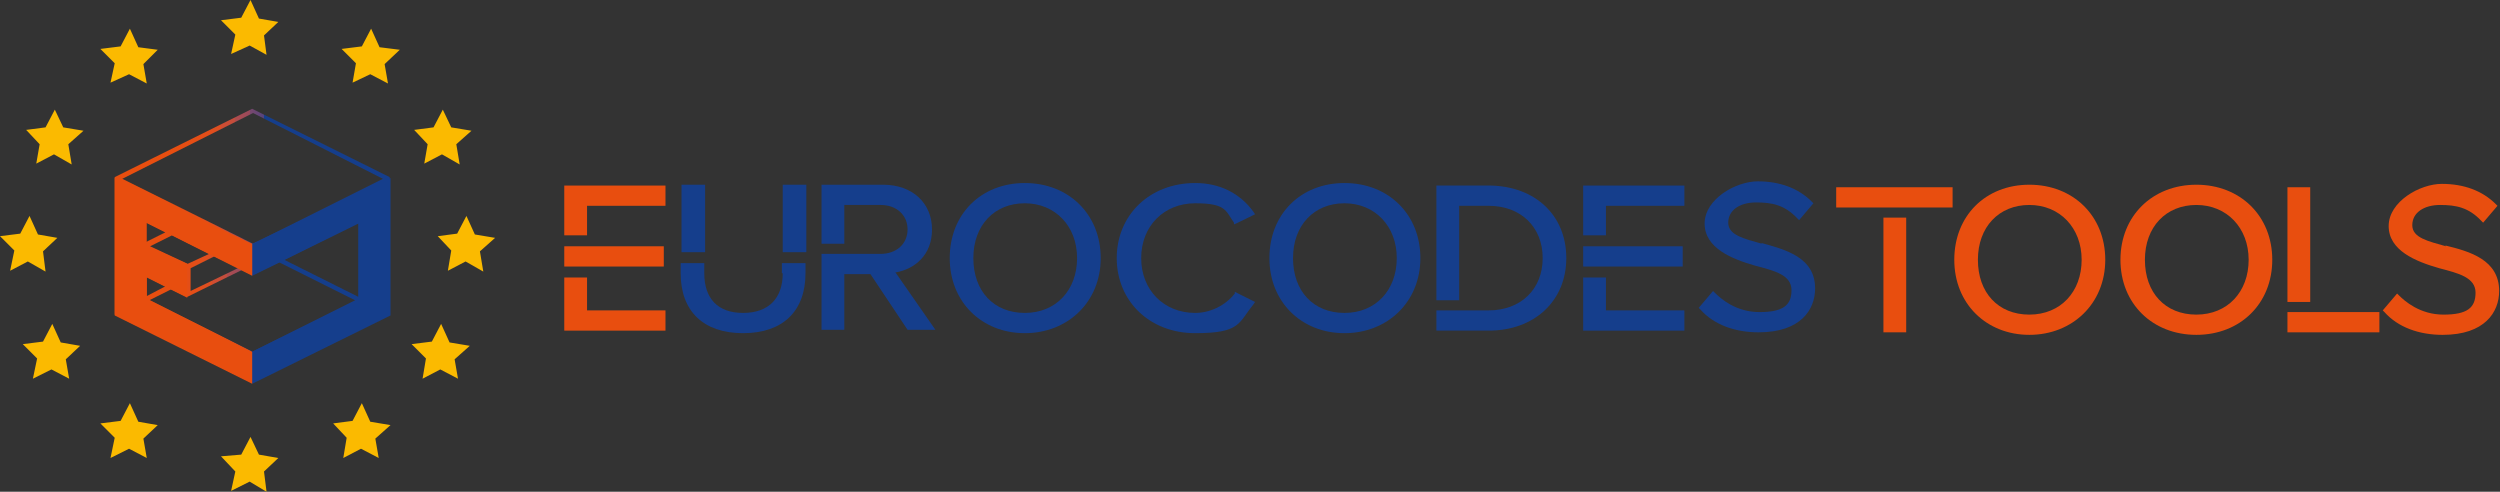 <?xml version="1.0" encoding="UTF-8"?>
<svg xmlns="http://www.w3.org/2000/svg" version="1.1" xmlns:xlink="http://www.w3.org/1999/xlink" viewBox="0 0 296.4 58.3">
  <rect x="0" y="0" width="296.4" height="58.3" fill="#333333" stroke="none"/>
  <defs>
    <style>
      .cls-1 {
        fill: #153e8c;
      }

      .cls-2 {
        fill: #fff;
      }

      .cls-3 {
        fill: #e84e0f;
      }

      .cls-4 {
        fill: url(#Dégradé_sans_nom);
      }

      .cls-5 {
        fill: #fbba00;
      }
    </style>
    <linearGradient id="Dégradé_sans_nom" data-name="Dégradé sans nom" x1="15.4" y1="42.3" x2="32.1" y2="43.2" gradientTransform="translate(0 -13.9)" gradientUnits="userSpaceOnUse">
      <stop offset="0" stop-color="#e84e0f"/>
      <stop offset=".3" stop-color="#e74e11"/>
      <stop offset=".5" stop-color="#e34e19"/>
      <stop offset=".6" stop-color="#db4e24"/>
      <stop offset=".6" stop-color="#d14d30"/>
      <stop offset=".7" stop-color="#c24d3e"/>
      <stop offset=".7" stop-color="#af4c4d"/>
      <stop offset=".8" stop-color="#984a5d"/>
      <stop offset=".8" stop-color="#7a486d"/>
      <stop offset=".9" stop-color="#55447d"/>
      <stop offset=".9" stop-color="#263f8a"/>
      <stop offset=".9" stop-color="#153e8c"/>
    </linearGradient>
  </defs>
  <!-- Generator: Adobe Illustrator 28.6.0, SVG Export Plug-In . SVG Version: 1.2.0 Build 709)  -->
  <g>
    <g id="Calque_1">
      <g>
        <polygon class="cls-5" points="29.7 0 30.7 2.2 33 2.6 31.3 4.2 31.6 6.5 29.6 5.4 27.4 6.4 27.9 4.1 26.2 2.4 28.6 2.1 29.7 0"/>
        <polygon class="cls-5" points="29.7 51.8 30.7 53.9 33 54.3 31.3 55.9 31.6 58.3 29.6 57.1 27.4 58.2 27.9 55.9 26.2 54.1 28.6 53.9 29.7 51.8"/>
        <polygon class="cls-5" points="15.4 3.4 16.4 5.6 18.7 5.9 17 7.6 17.4 9.9 15.3 8.8 13.1 9.8 13.6 7.5 11.9 5.8 14.3 5.5 15.4 3.4"/>
        <polygon class="cls-5" points="44 3.4 45 5.6 47.4 5.9 45.6 7.6 46 9.9 43.9 8.8 41.8 9.8 42.2 7.5 40.5 5.8 42.9 5.5 44 3.4"/>
        <polygon class="cls-5" points="6.5 13 7.5 15.1 9.9 15.5 8.1 17.1 8.5 19.5 6.4 18.3 4.3 19.4 4.7 17.1 3.1 15.4 5.4 15.1 6.5 13"/>
        <polygon class="cls-5" points="52.5 13 53.5 15.1 55.9 15.5 54.1 17.1 54.5 19.5 52.4 18.3 50.3 19.4 50.7 17.1 49.1 15.4 51.4 15.1 52.5 13"/>
        <polygon class="cls-5" points="3.5 25.6 4.5 27.8 6.8 28.2 5.1 29.8 5.4 32.2 3.3 31 1.2 32.1 1.7 29.7 0 28 2.4 27.7 3.5 25.6"/>
        <polygon class="cls-5" points="55.3 25.6 56.3 27.8 58.7 28.2 56.9 29.8 57.3 32.2 55.2 31 53.1 32.1 53.5 29.7 51.9 28 54.2 27.7 55.3 25.6"/>
        <polygon class="cls-5" points="6.2 38.4 7.2 40.6 9.5 41 7.8 42.6 8.2 44.9 6.1 43.8 3.9 44.9 4.4 42.5 2.7 40.8 5.1 40.5 6.2 38.4"/>
        <polygon class="cls-5" points="52.3 38.4 53.3 40.6 55.7 41 53.9 42.6 54.3 44.9 52.2 43.8 50.1 44.9 50.5 42.5 48.8 40.8 51.2 40.5 52.3 38.4"/>
        <polygon class="cls-5" points="42.9 47.8 43.9 50 46.3 50.4 44.5 52 44.9 54.3 42.8 53.2 40.7 54.3 41.1 51.9 39.5 50.2 41.8 49.9 42.9 47.8"/>
        <polygon class="cls-5" points="15.4 47.8 16.4 50 18.7 50.4 17 52 17.4 54.3 15.3 53.2 13.1 54.3 13.6 51.9 11.9 50.2 14.3 49.9 15.4 47.8"/>
      </g>
      <g>
        <g>
          <rect class="cls-3" x="66.9" y="29.2" width="11.8" height="2.4"/>
          <polygon class="cls-3" points="69.6 32.9 66.9 32.9 66.9 39.2 78.9 39.2 78.9 36.8 69.6 36.8 69.6 32.9"/>
          <polygon class="cls-3" points="66.9 22 66.9 27.9 69.6 27.9 69.6 24.4 78.9 24.4 78.9 22 66.9 22"/>
        </g>
        <g>
          <rect class="cls-1" x="80.8" y="21.9" width="2.8" height="8"/>
          <path class="cls-1" d="M92.8,32.4c0,3-1.7,4.7-4.7,4.7s-4.6-1.7-4.6-4.7v-1.2h-2.8v1.2c0,4.5,2.7,7.1,7.4,7.1s7.4-2.6,7.4-7.1v-1.2h-2.8v1.2h0Z"/>
          <rect class="cls-1" x="92.8" y="21.9" width="2.8" height="8"/>
        </g>
        <path class="cls-1" d="M106.2,32.3c2.2-.4,4.3-2,4.3-5.1s-2.3-5.3-5.8-5.3h-7.3v7h2.7v-4.6h4.3c1.9,0,3.2,1.2,3.2,2.9s-1.3,2.9-3.2,2.9h-7v9h2.7v-6.6h3.1l4.4,6.6h3.3l-4.8-6.9Z"/>
        <path class="cls-1" d="M121.5,21.7c-5.2,0-8.9,3.7-8.9,8.9s3.8,8.9,8.9,8.9,9-3.7,9-8.9-3.8-8.9-9-8.9ZM121.5,37.1c-3.7,0-6.1-2.6-6.1-6.5s2.5-6.5,6.1-6.5,6.2,2.7,6.2,6.5c0,3.8-2.5,6.5-6.2,6.5Z"/>
        <path class="cls-1" d="M146.4,34.6v.2c-1.1,1.4-2.9,2.3-4.7,2.3-3.7,0-6.4-2.7-6.4-6.5s2.7-6.5,6.4-6.5,3.6.9,4.6,2.3v.2c.1,0,2.5-1.2,2.5-1.2l-.2-.3c-1.6-2.2-4-3.4-6.9-3.4-5.4,0-9.3,3.8-9.3,8.9s3.9,8.9,9.3,8.9,5.1-1.2,6.9-3.4l.2-.3-2.4-1.2Z"/>
        <g>
          <path class="cls-1" d="M159.4,21.7c-5.2,0-8.9,3.7-8.9,8.9s3.8,8.9,8.9,8.9,9-3.7,9-8.9-3.8-8.9-9-8.9ZM159.4,37.1c-3.7,0-6.1-2.6-6.1-6.5s2.5-6.5,6.1-6.5,6.2,2.7,6.2,6.5c0,3.8-2.5,6.5-6.2,6.5Z"/>
          <path class="cls-1" d="M176.8,22h0c0,0-6.5,0-6.5,0v13.6h2.7v-11.2h3.5c3.8,0,6.4,2.5,6.4,6.2s-2.6,6.2-6.4,6.2h-6.2v2.4h6.2c5.4,0,9.2-3.5,9.2-8.6s-3.7-8.5-9-8.6Z"/>
          <polygon class="cls-1" points="187.7 27.9 190.4 27.9 190.4 24.4 199.7 24.4 199.7 22 187.7 22 187.7 27.9"/>
          <polygon class="cls-1" points="190.4 32.9 187.7 32.9 187.7 39.2 199.7 39.2 199.7 36.8 190.4 36.8 190.4 32.9"/>
          <rect class="cls-1" x="187.7" y="29.2" width="11.8" height="2.4"/>
          <path class="cls-1" d="M208.9,28.9c-2.1-.6-4-1-4-2.5s1.4-2.4,3.3-2.4,3.4.3,4.9,1.9l.2.2,1.7-2-.2-.2c-1.6-1.6-3.8-2.4-6.4-2.4s-6.3,2.1-6.3,5,3.2,4.2,6,5c2.3.6,4.3,1.1,4.3,2.9s-1,2.6-3.8,2.6-4.6-1.6-5.3-2.3l-.2-.2-1.7,2,.2.2c1.6,1.8,4.1,2.7,6.9,2.7,5,0,6.7-2.7,6.7-5.2,0-3.7-3.5-4.6-6.4-5.4Z"/>
        </g>
        <g>
          <rect class="cls-3" x="217.7" y="22.2" width="13.8" height="2.4"/>
          <rect class="cls-3" x="223.3" y="25.8" width="2.7" height="13.6"/>
          <path class="cls-3" d="M240.6,21.9c-5.2,0-8.9,3.7-8.9,8.9s3.8,8.9,8.9,8.9,9-3.7,9-8.9-3.8-8.9-9-8.9ZM240.6,37.3c-3.7,0-6.1-2.6-6.1-6.5s2.5-6.5,6.1-6.5,6.2,2.7,6.2,6.5c0,3.8-2.5,6.5-6.2,6.5Z"/>
          <path class="cls-3" d="M260.4,21.9c-5.2,0-9,3.7-9,8.9s3.8,8.9,9,8.9,9-3.7,9-8.9-3.8-8.9-9-8.9ZM260.4,37.3c-3.7,0-6.1-2.6-6.1-6.5s2.5-6.5,6.1-6.5,6.2,2.7,6.2,6.5-2.5,6.5-6.2,6.5Z"/>
          <rect class="cls-3" x="271.2" y="22.2" width="2.7" height="13.6"/>
          <rect class="cls-3" x="271.2" y="37" width="10.9" height="2.4"/>
          <path class="cls-3" d="M290,29.2c-2.1-.6-4-1-4-2.5s1.4-2.4,3.3-2.4,3.4.3,4.9,1.9l.2.2,1.7-2-.2-.2c-1.6-1.6-3.8-2.4-6.4-2.4s-6.3,2.1-6.3,5,3.2,4.2,6,5c2.3.6,4.3,1.1,4.3,2.9s-1,2.6-3.8,2.6-4.6-1.6-5.3-2.3l-.2-.2-1.7,2,.2.2c1.6,1.8,4.1,2.7,6.9,2.7,5,0,6.7-2.7,6.7-5.2,0-3.7-3.5-4.7-6.4-5.4Z"/>
        </g>
      </g>
      <path class="cls-4" d="M29.9,12.9l16.3,8.1v16.3l-16.3,8.1-16.3-8.1v-16.3l16.3-8.1ZM14.5,21.2l15.5,7.7,15.4-7.7-15.4-7.8-15.5,7.8ZM19.7,27.6l-2.4-1.2v2.3l2.4-1.2ZM19.7,34l-2.3-1.2v2.3l2.3-1.2ZM22.2,31.3l2.6-1.2-4.4-2.2-2.6,1.3,4.5,2.1ZM29.9,41.7l12.2-6.1-9-4.5-3.2,1.5-1.2-.6-6.5,3.2-1.9-.9-2.6,1.3,12.2,6.1ZM28.2,31.7l-2.8-1.3-2.8,1.4v2.7s5.6-2.7,5.6-2.7ZM45.7,37.1v-15.4l-15.4,7.7v2.5l12.7-6.2v10.2l-12.8,6.4v2.6l15.6-7.8ZM33.7,30.8l8.8,4.4v-8.8l-8.8,4.4Z"/>
      <polygon class="cls-2" points="29.5 29.4 29.5 31.8 16.9 25.7 16.9 29.4 21.8 31.8 21.8 34.5 16.9 32.1 16.9 35.8 29.5 42.2 29.5 44.6 14.1 37 14.1 21.7 29.5 29.4"/>
      <polygon class="cls-1" points="29.9 28.9 46.3 21.1 46.3 37.4 29.9 45.5 29.9 41.7 42.5 35.5 42.5 26.5 29.9 32.7 29.9 28.9"/>
      <polygon class="cls-3" points="29.9 28.9 29.9 32.7 17.4 26.4 17.4 29.1 22.2 31.3 22.2 35.3 17.4 32.9 17.4 35.4 29.9 41.7 29.9 45.5 13.6 37.4 13.6 21.1 29.9 28.9"/>
    </g>
  </g>
</svg>